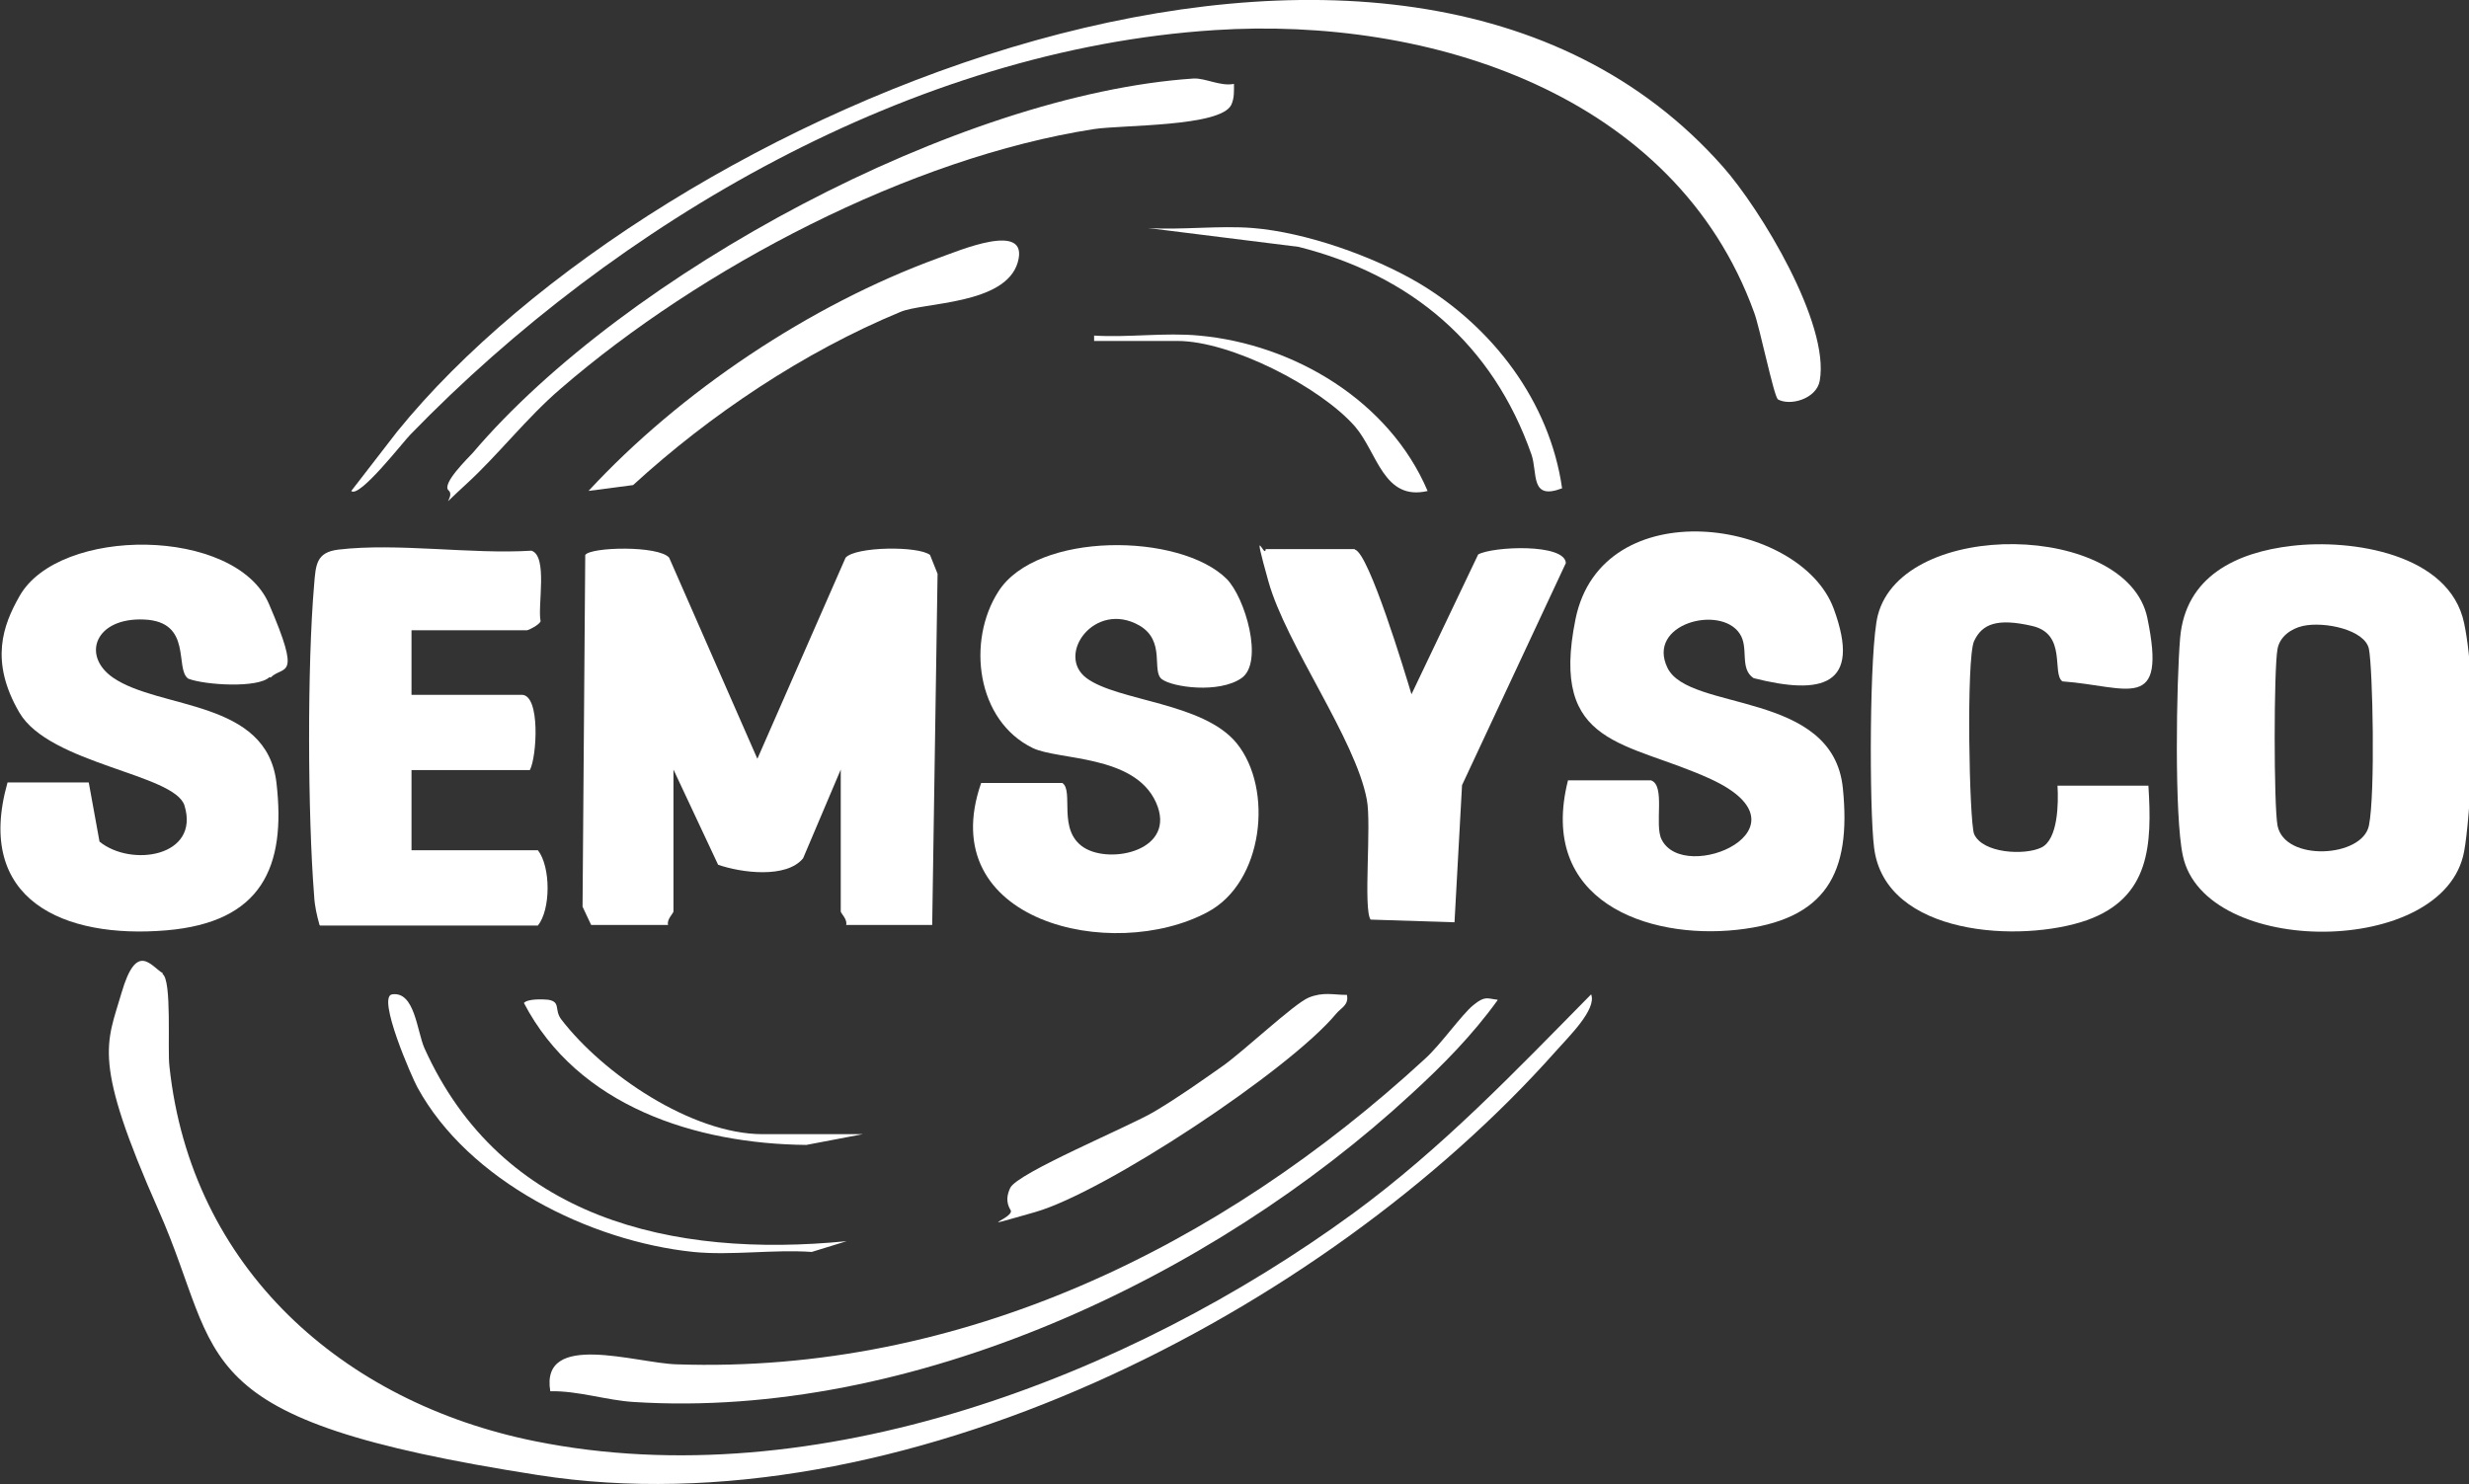 <?xml version="1.0" encoding="UTF-8"?> <svg xmlns="http://www.w3.org/2000/svg" id="Layer_1" version="1.1" viewBox="0 0 459 276"><rect x="0" y="0" width="459" height="276" fill="#333333" stroke="none"/><defs><style> .st0 { fill: #fff; } </style></defs><path class="st0" d="M109.9,172l-1.6-3.4.5-65.4c1-1.5,13.6-1.8,15.6.5l16.4,37.4,16.4-37.4c1.9-2.1,13.6-2.2,15.7-.5l1.4,3.5-1,65.3h-16c.3-1-1-2.2-1-2.5v-26.4l-7,16.5c-3.1,3.8-11.5,2.7-15.8,1.2l-8.3-17.7v26.4c0,.3-1.3,1.5-1,2.5h-14.5Z"></path><path class="st0" d="M426.1,101.5c11-1.3,29.3,1.4,32,14.4s1.1,36.6,0,42.4c-3.6,19.8-48.3,19.8-52.3.8-1.6-7.4-1.2-32.2-.5-40.5,1-11.4,10.4-15.9,20.8-17.1ZM428.1,116.4c-2.2.5-4.3,2-4.7,4.3-.7,3.8-.7,29,0,32.8,1.3,6.8,15.8,6,17,0s.7-29.2,0-32.8-8.3-5.2-12.3-4.3Z"></path><path class="st0" d="M306.9,145.1c2.8.9.6,8.3,2,11,4.2,8.5,28.8-2.1,9.2-11.2-15.6-7.2-30.1-5.8-25.2-29.8s41.8-18.7,48-1.9c5.3,14.4-2.3,16.1-14.9,12.9-2.7-1.8-.8-5.7-2.6-8.3-3.6-5.4-17.4-1.8-13.4,6.4s30.8,4.1,32.6,22.4c1.6,15.8-3.1,24.5-19.7,26.3s-37.1-5.3-31.4-27.8h15.5Z"></path><path class="st0" d="M228,107.6c3.5,3.5,7,15.6,2.8,18.5s-12.8,1.7-14.8.2.8-7.1-4.2-10c-8.3-4.7-15.6,5.5-9.8,9.8s21.7,4.5,27.9,12.1c6.9,8.5,5,25.9-5.4,31.4-17.7,9.5-51.1,1.8-42.1-24h15.1c2.2,1.5-1,8.8,4,12s17.4.5,13.4-8.4-18.1-7.8-22.9-10.1c-10.5-5.1-12.3-19.9-6.4-29.1,7.1-11.2,33.8-11,42.5-2.3Z"></path><path class="st0" d="M50.1,125.9c-2.1,2.1-12,1.5-15.1.3-2.6-1.8.9-10.6-8.2-11s-11.7,6.7-5.8,10.8c8.7,6,28.6,4,30.4,19.6s-2.7,25.9-20.5,27.4c-19,1.6-35.7-5.6-29.5-27.5h15.1s2,11,2,11c5.9,4.8,18.7,2.8,15.8-6.7-1.8-5.9-25.1-7.7-30.7-17.3s-3-16.3,0-21.6c7.3-13.1,40.2-13,46.4,1.4s2.7,11.3.3,13.7Z"></path><path class="st0" d="M382.4,146.1h17c.7,11,.3,20.8-11.4,25-12.2,4.3-37.6,3-39.6-13.5-.9-7.1-.9-37,.7-43.2,4.7-18.1,46.4-17.3,50.1.5s-3.6,12.7-15.8,11.8c-2-1.5.9-8.8-5.6-10.3s-9.3-.4-10.8,2.8-.9,33.7,0,35.9c1.6,3.6,9.4,4,12.5,2.5s3.2-8.2,3-11.5Z"></path><path class="st0" d="M59.4,172c-.5-1.8-.9-3.5-1-5.4-1.2-15.1-1.3-42.9,0-57.9.3-3.7.4-6,4.5-6.5,11-1.3,24.6.9,35.9.2,3.1,1,1.1,10.3,1.7,13.1-.2.7-2.3,1.7-2.5,1.7h-21.5v12h20.5c3.5,0,2.8,11.6,1.5,14h-22v14.9h23.5c2.4,3.1,2.4,11,0,14h-40.5Z"></path><path class="st0" d="M30.2,181.1c1.8,1.1.9,14.1,1.3,17.2,4,37.5,32.2,62.5,68,69.7,52.1,10.5,110.5-12,152.1-42.4,16.5-12.1,30-26.3,44.2-40.7,1.1,2.8-4.3,8-6.5,10.5-43.5,49-122.4,89.3-189.2,78.9s-58.2-21.2-70.6-49.2-9.7-30.9-6.9-40.5,5.4-5,7.7-3.6Z"></path><path class="st0" d="M251.9,102.2c2.6.7,9.3,22.9,10.5,26.9l12.4-26c2.7-1.5,16.1-2.1,16.3,1.6l-19.3,41.3-1.4,25.5-15.6-.5c-1.4-2,.2-17.7-.7-22.3-2.1-11.3-15-28.8-18.3-40.6s-.6-3.9-.5-6h16.5Z"></path><path class="st0" d="M330.5,74.2c-.7-.4-3.4-13.5-4.4-16.1-14.7-40.6-60.3-55.1-100.3-52.5-56.1,3.6-111.2,35.7-149.5,75.2-1.3,1.3-9.5,11.9-11,10.5l8.5-11c48.5-59.9,186-117.8,246.5-49.3,7,7.9,19.9,29.2,18,39.8-.6,3.4-5.6,4.8-7.9,3.4Z"></path><path class="st0" d="M278.4,186c-4.6,6.4-10.2,12.1-16,17.4-37.1,34.3-93,60.6-144.6,57.3-5-.3-10.3-2.1-15.5-2-1.9-11.3,16-5.2,23.5-5,52.8,1.8,101.1-21.8,139.1-56.8,2.9-2.6,6.8-8.2,9-10s2.6-1.2,4.5-1Z"></path><path class="st0" d="M229.4,15.5c0,1.4.1,2.7-.5,4-2,4.1-20.2,3.7-25.5,4.5-34.2,5.3-73.2,25.8-99.2,48.3-6.3,5.4-11.5,12.2-17.5,17.7s-1.9,2.4-3.3,1.2,3.7-6.1,4.5-7C116.3,50.8,178.3,17.5,221.9,14.6c2.2-.1,5,1.5,7.5,1Z"></path><path class="st0" d="M109.4,91.3c17.1-18.5,41.2-34.6,65-43.3,3.7-1.3,17.1-7.1,14.8.8s-17.6,7.4-21.8,9.2c-17.9,7.4-35.4,19.1-49.7,32.2l-8.4,1.1Z"></path><path class="st0" d="M250.4,185c.4,1.9-1.1,2.4-2,3.5-8.7,10.5-43,33.2-56,36.9s-3.2,1-4.6-.5c-.8-1.4-.6-2.7,0-4,1.3-2.8,22.1-11.4,26.8-14.2s8.6-5.6,12.6-8.4,13.4-11.7,16.1-12.8,4.6-.5,7-.5Z"></path><path class="st0" d="M128.9,232.8c-19.3-2-41.8-13.2-51.3-30.6-1-1.8-7.6-16.9-4.7-17.3,4.2-.6,4.6,6.8,6,10,14.3,31.7,46,39.1,78.5,35.9l-6.5,2c-7.1-.5-15,.7-22,0Z"></path><path class="st0" d="M232.9,42.4c9.8.8,22.3,5.2,30.8,10.2,13.8,8.2,24.4,22.1,26.7,38.2-6,2.3-4.5-2.8-5.7-6.3-7.2-20.5-22.3-33.3-43.3-38.6l-28-3.5c6.3.4,13.2-.5,19.5,0Z"></path><path class="st0" d="M222.9,62.4c17.7,1.6,35.4,12.2,42.5,28.9-8.2,1.9-9.3-7.1-13.5-12-6.5-7.4-23.1-15.9-33-15.9h-15.5v-1c6.3.4,13.2-.6,19.5,0Z"></path><path class="st0" d="M160.4,210.9l-10.5,2c-20.6-.2-42.5-7.2-52.5-26.4.7-.8,3.5-.7,4.5-.6,2.4.4,1.1,1.8,2.4,3.6,7.8,10.2,24.3,21.4,37.5,21.4h18.5Z"></path></svg> 